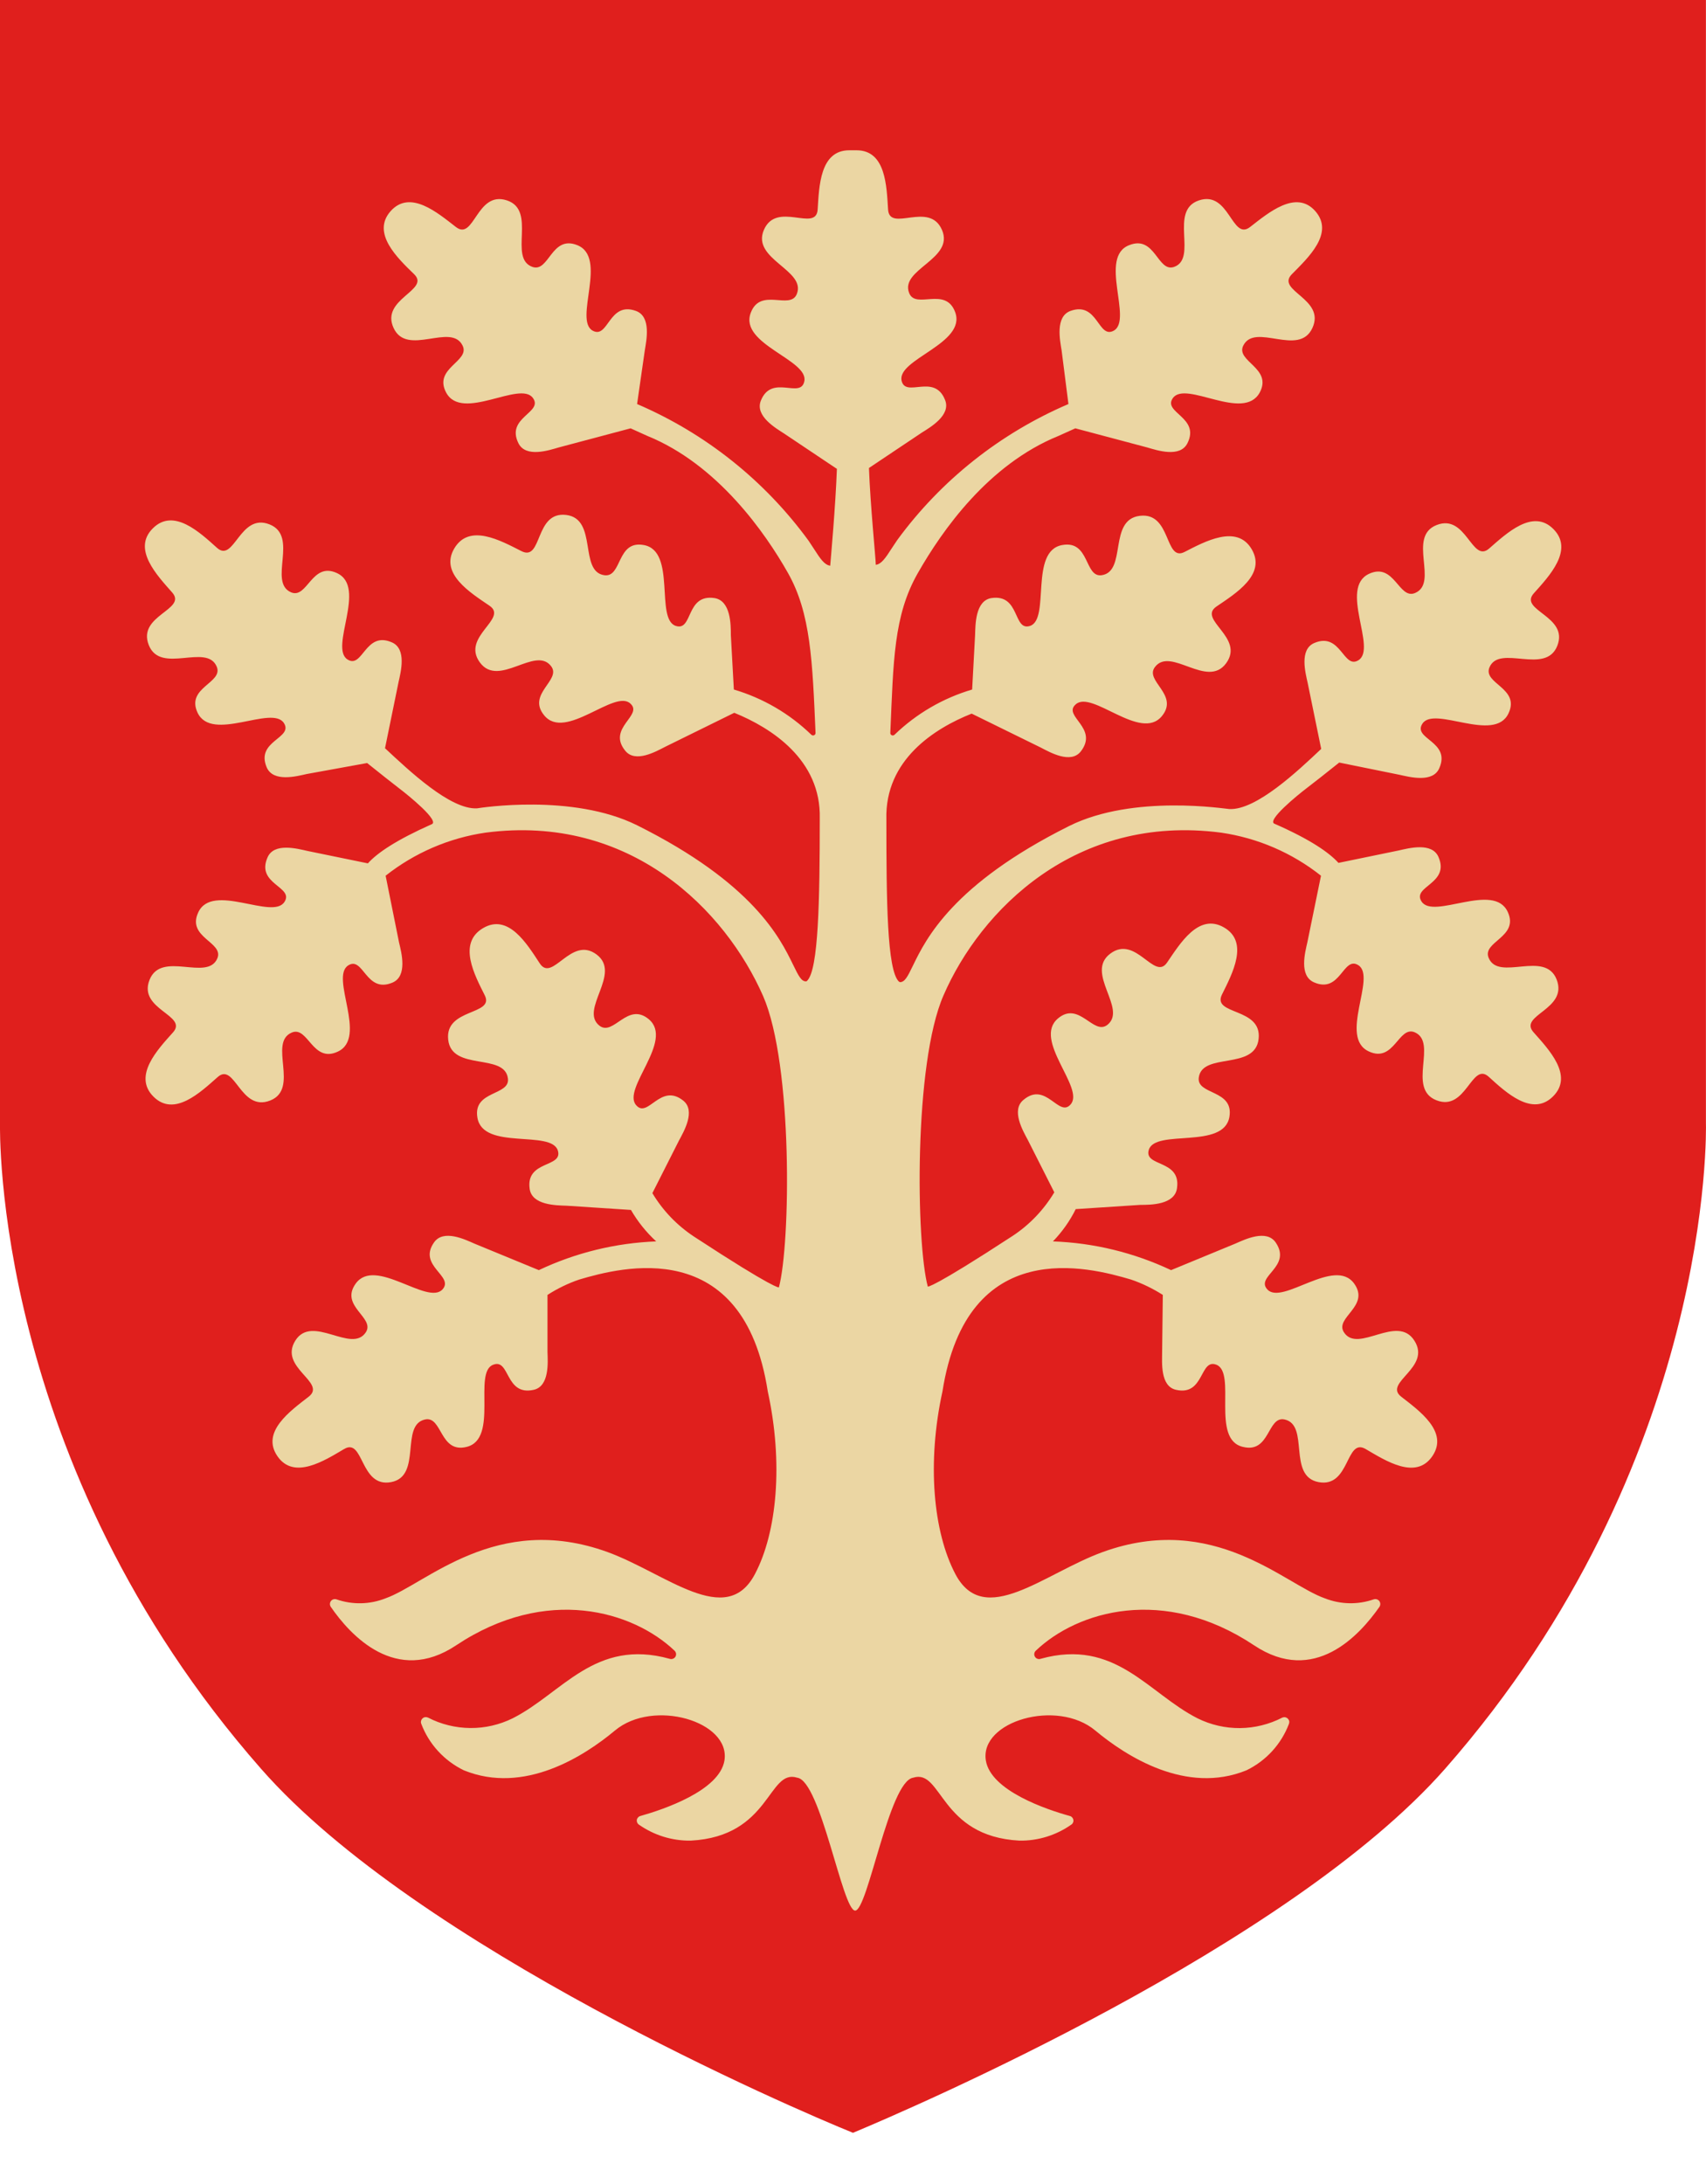 <svg width="25" height="32" viewBox="0 0 25 32" fill="none" xmlns="http://www.w3.org/2000/svg">
<path d="M24.999 0H0V16.458C0 16.517 -0.118 21.429 3.827 25.918C6.12 28.531 11.648 30.906 12.5 31.25C13.351 30.894 18.88 28.522 21.175 25.918C25.12 21.429 25.001 16.512 24.999 16.458V0Z" fill="#E01F1D"/>
<path d="M22.811 14.351C22.639 13.915 21.961 14.386 21.815 14.035C21.715 13.796 22.265 13.732 22.095 13.362C21.89 12.915 21.004 13.481 20.831 13.208C20.689 12.984 21.25 12.95 21.08 12.557C20.985 12.336 20.643 12.428 20.497 12.461L19.614 12.643C19.475 12.49 19.201 12.3 18.68 12.071C18.547 12.029 19.024 11.642 19.151 11.546C19.224 11.491 19.47 11.298 19.625 11.173L20.507 11.352C20.653 11.384 20.997 11.476 21.092 11.255C21.264 10.863 20.7 10.829 20.843 10.605C21.015 10.332 21.901 10.896 22.107 10.45C22.279 10.081 21.727 10.017 21.827 9.778C21.973 9.434 22.649 9.898 22.821 9.462C22.993 9.025 22.25 8.946 22.477 8.693C22.704 8.44 23.067 8.056 22.764 7.752C22.462 7.447 22.076 7.816 21.822 8.037C21.567 8.259 21.489 7.521 21.052 7.693C20.616 7.865 21.089 8.541 20.736 8.689C20.497 8.789 20.435 8.237 20.063 8.407C19.618 8.614 20.182 9.499 19.908 9.673C19.685 9.814 19.65 9.253 19.258 9.422C19.038 9.518 19.131 9.861 19.163 10.007L19.361 10.973C19.017 11.298 18.406 11.875 18.014 11.854C17.968 11.854 16.614 11.632 15.669 12.102C13.959 12.955 13.567 13.76 13.379 14.147C13.296 14.319 13.259 14.387 13.19 14.391C13.19 14.391 13.19 14.391 13.171 14.381C12.999 14.209 12.989 13.202 12.989 12.004C12.966 11.132 13.696 10.672 14.239 10.456L15.251 10.953C15.383 11.021 15.691 11.199 15.839 11.009C16.104 10.665 15.569 10.493 15.762 10.322C15.999 10.101 16.713 10.872 17.026 10.493C17.285 10.179 16.767 9.977 16.925 9.773C17.155 9.47 17.691 10.096 17.968 9.718C18.245 9.339 17.544 9.08 17.826 8.887C18.109 8.694 18.559 8.419 18.343 8.048C18.126 7.676 17.654 7.936 17.359 8.087C17.063 8.239 17.169 7.501 16.703 7.558C16.237 7.614 16.517 8.374 16.144 8.428C15.889 8.464 15.972 7.912 15.566 7.986C15.081 8.072 15.394 9.073 15.094 9.171C14.843 9.252 14.952 8.7 14.528 8.763C14.291 8.801 14.294 9.155 14.289 9.305L14.246 10.103C13.819 10.229 13.429 10.456 13.109 10.765C13.104 10.771 13.097 10.774 13.09 10.775C13.083 10.777 13.075 10.776 13.068 10.773C13.062 10.77 13.056 10.765 13.052 10.759C13.048 10.752 13.046 10.745 13.047 10.738C13.092 9.685 13.095 9.018 13.45 8.397C13.804 7.776 14.482 6.804 15.514 6.386L15.758 6.276L16.811 6.556C16.954 6.598 17.291 6.71 17.4 6.496C17.593 6.114 17.033 6.047 17.188 5.832C17.378 5.569 18.221 6.185 18.46 5.752C18.652 5.392 18.105 5.296 18.219 5.064C18.391 4.72 19.034 5.236 19.232 4.806C19.43 4.376 18.69 4.262 18.931 4.018C19.172 3.774 19.557 3.416 19.275 3.094C18.993 2.773 18.587 3.118 18.319 3.326C18.05 3.535 18.017 2.788 17.57 2.936C17.123 3.084 17.558 3.784 17.205 3.911C16.961 3.995 16.93 3.442 16.55 3.591C16.092 3.763 16.605 4.687 16.321 4.845C16.09 4.972 16.089 4.41 15.686 4.556C15.461 4.639 15.533 4.986 15.557 5.134L15.657 5.92C14.658 6.348 13.791 7.035 13.149 7.912L13.069 8.032C12.973 8.182 12.916 8.264 12.834 8.276C12.834 8.192 12.753 7.394 12.734 6.857L13.505 6.341C13.632 6.261 13.94 6.084 13.849 5.86C13.692 5.463 13.271 5.836 13.212 5.578C13.142 5.261 14.167 5.034 13.997 4.573C13.856 4.192 13.422 4.536 13.324 4.296C13.18 3.944 13.99 3.799 13.804 3.369C13.618 2.939 13.037 3.412 13.014 3.07C12.992 2.728 12.982 2.202 12.552 2.202C12.534 2.201 12.516 2.201 12.498 2.202C12.48 2.201 12.463 2.201 12.445 2.202C12.015 2.202 12.004 2.731 11.982 3.07C11.96 3.409 11.38 2.938 11.194 3.369C11.008 3.801 11.82 3.956 11.676 4.309C11.578 4.548 11.142 4.204 11.001 4.585C10.829 5.046 11.861 5.273 11.786 5.59C11.729 5.848 11.307 5.475 11.149 5.872C11.062 6.096 11.368 6.273 11.493 6.354L12.264 6.87C12.245 7.406 12.173 8.204 12.166 8.289C12.082 8.276 12.025 8.194 11.929 8.044L11.85 7.924C11.207 7.042 10.339 6.35 9.336 5.92L9.449 5.134C9.473 4.986 9.546 4.639 9.32 4.556C8.919 4.41 8.918 4.972 8.685 4.845C8.403 4.687 8.914 3.77 8.457 3.591C8.078 3.442 8.047 3.995 7.803 3.911C7.443 3.784 7.873 3.082 7.428 2.936C6.982 2.79 6.951 3.536 6.681 3.326C6.411 3.117 6.01 2.773 5.724 3.094C5.439 3.416 5.826 3.782 6.069 4.018C6.311 4.253 5.57 4.379 5.768 4.806C5.965 5.232 6.612 4.721 6.779 5.064C6.893 5.296 6.346 5.392 6.538 5.752C6.771 6.185 7.622 5.569 7.81 5.832C7.965 6.047 7.407 6.114 7.598 6.496C7.707 6.71 8.044 6.598 8.188 6.556L9.241 6.276L9.484 6.386C10.516 6.804 11.216 7.809 11.548 8.397C11.88 8.985 11.906 9.685 11.951 10.738C11.951 10.745 11.95 10.752 11.946 10.759C11.942 10.765 11.936 10.77 11.93 10.773C11.923 10.776 11.915 10.777 11.908 10.775C11.901 10.774 11.894 10.771 11.889 10.765C11.57 10.456 11.18 10.229 10.754 10.103L10.71 9.305C10.71 9.155 10.71 8.801 10.47 8.763C10.046 8.7 10.156 9.252 9.904 9.171C9.596 9.073 9.917 8.072 9.434 7.986C9.033 7.912 9.119 8.464 8.856 8.428C8.479 8.374 8.763 7.602 8.297 7.545C7.83 7.489 7.953 8.233 7.641 8.075C7.33 7.917 6.876 7.666 6.657 8.036C6.439 8.405 6.893 8.684 7.173 8.875C7.454 9.066 6.755 9.327 7.032 9.706C7.309 10.084 7.844 9.458 8.076 9.761C8.233 9.965 7.715 10.167 7.975 10.482C8.286 10.862 9.007 10.091 9.238 10.309C9.43 10.482 8.894 10.665 9.16 10.997C9.308 11.187 9.616 11.009 9.75 10.941L10.76 10.444C11.304 10.665 12.034 11.132 12.013 11.992C12.013 13.196 11.994 14.205 11.829 14.369C11.819 14.381 11.812 14.379 11.81 14.379C11.743 14.379 11.703 14.302 11.622 14.135C11.433 13.748 11.043 12.943 9.334 12.091C8.388 11.622 7.034 11.837 6.989 11.844C6.597 11.864 5.991 11.288 5.642 10.963L5.84 9.996C5.872 9.85 5.964 9.508 5.743 9.412C5.351 9.24 5.317 9.804 5.093 9.663C4.82 9.491 5.384 8.603 4.938 8.397C4.568 8.225 4.505 8.779 4.266 8.679C3.921 8.531 4.386 7.855 3.949 7.683C3.512 7.511 3.433 8.254 3.18 8.027C2.927 7.8 2.543 7.437 2.239 7.742C1.934 8.046 2.302 8.43 2.524 8.682C2.746 8.935 2.008 9.014 2.18 9.451C2.352 9.888 3.028 9.417 3.176 9.768C3.276 10.007 2.724 10.07 2.894 10.44C3.101 10.886 3.987 10.322 4.161 10.595C4.302 10.819 3.741 10.853 3.909 11.245C4.006 11.465 4.348 11.374 4.494 11.341L5.38 11.18C5.534 11.305 5.781 11.498 5.852 11.553C5.979 11.649 6.457 12.036 6.323 12.078C5.807 12.308 5.528 12.497 5.391 12.65L4.505 12.468C4.358 12.435 4.014 12.342 3.92 12.564C3.748 12.957 4.312 12.991 4.169 13.214C3.997 13.488 3.111 12.922 2.905 13.369C2.733 13.739 3.285 13.803 3.185 14.042C3.039 14.386 2.363 13.921 2.191 14.358C2.019 14.795 2.762 14.874 2.535 15.127C2.308 15.38 1.945 15.764 2.249 16.068C2.554 16.372 2.937 16.004 3.19 15.781C3.443 15.557 3.522 16.297 3.959 16.125C4.396 15.953 3.925 15.277 4.276 15.129C4.515 15.029 4.579 15.581 4.949 15.409C5.394 15.204 4.83 14.319 5.103 14.145C5.327 14.004 5.361 14.565 5.754 14.396C5.974 14.3 5.883 13.957 5.848 13.811L5.651 12.831C6.075 12.496 6.58 12.278 7.115 12.2C9.236 11.921 10.631 13.335 11.184 14.597C11.621 15.604 11.585 18.226 11.414 18.863C11.414 18.863 11.363 18.899 10.172 18.12C9.923 17.956 9.713 17.738 9.56 17.482L9.948 16.715C10.019 16.582 10.2 16.276 10.012 16.126C9.678 15.86 9.496 16.391 9.324 16.195C9.105 15.956 9.883 15.251 9.508 14.934C9.195 14.673 8.992 15.187 8.785 15.029C8.484 14.793 9.117 14.265 8.742 13.985C8.367 13.705 8.097 14.401 7.91 14.116C7.722 13.83 7.45 13.378 7.077 13.6C6.703 13.822 6.956 14.288 7.104 14.584C7.252 14.879 6.516 14.768 6.568 15.234C6.619 15.7 7.395 15.423 7.443 15.801C7.478 16.058 6.927 15.973 6.996 16.376C7.077 16.861 8.08 16.548 8.175 16.859C8.252 17.112 7.701 16.997 7.762 17.42C7.796 17.659 8.15 17.661 8.3 17.666L9.246 17.728C9.345 17.899 9.47 18.055 9.616 18.189C9.02 18.212 8.435 18.355 7.896 18.61L6.951 18.221C6.815 18.161 6.495 18.006 6.359 18.206C6.119 18.55 6.664 18.698 6.483 18.894C6.261 19.129 5.497 18.409 5.212 18.808C4.974 19.14 5.503 19.305 5.36 19.522C5.15 19.838 4.573 19.248 4.327 19.644C4.081 20.039 4.794 20.254 4.524 20.464C4.253 20.674 3.823 20.98 4.064 21.334C4.305 21.689 4.752 21.403 5.043 21.231C5.334 21.059 5.272 21.802 5.731 21.716C6.191 21.63 5.857 20.877 6.23 20.798C6.483 20.746 6.442 21.298 6.838 21.2C7.314 21.083 6.927 20.106 7.228 19.996C7.474 19.9 7.4 20.457 7.82 20.364C8.054 20.313 8.028 19.958 8.023 19.809V18.973C8.168 18.88 8.324 18.804 8.488 18.748C9.107 18.565 10.896 18.091 11.251 20.387C11.48 21.434 11.387 22.451 11.063 23.063C10.642 23.866 9.757 23.051 8.901 22.74C7.271 22.15 6.242 23.211 5.649 23.419C5.419 23.51 5.165 23.515 4.931 23.434C4.917 23.429 4.901 23.429 4.887 23.433C4.872 23.437 4.859 23.446 4.85 23.458C4.841 23.47 4.835 23.485 4.835 23.5C4.834 23.515 4.839 23.53 4.847 23.543C5.131 23.956 5.802 24.697 6.685 24.107C8.011 23.225 9.277 23.608 9.885 24.186C9.897 24.197 9.904 24.212 9.907 24.228C9.909 24.244 9.906 24.26 9.898 24.274C9.889 24.288 9.877 24.299 9.861 24.304C9.846 24.31 9.829 24.31 9.814 24.305C8.718 24 8.24 24.809 7.512 25.177C7.319 25.272 7.106 25.321 6.891 25.319C6.675 25.317 6.463 25.265 6.272 25.166C6.258 25.16 6.244 25.158 6.229 25.16C6.215 25.162 6.201 25.169 6.191 25.179C6.18 25.189 6.173 25.202 6.17 25.217C6.167 25.231 6.168 25.246 6.174 25.259C6.287 25.557 6.511 25.8 6.798 25.939C7.681 26.298 8.56 25.732 9.011 25.356C9.572 24.886 10.709 25.22 10.616 25.796C10.542 26.238 9.721 26.513 9.384 26.608C9.371 26.611 9.359 26.619 9.35 26.629C9.341 26.639 9.334 26.651 9.332 26.665C9.33 26.678 9.332 26.692 9.337 26.704C9.343 26.717 9.352 26.728 9.363 26.735C9.586 26.891 9.851 26.973 10.122 26.969C11.297 26.907 11.252 25.91 11.683 26.047C12.027 26.094 12.345 27.991 12.531 27.994C12.717 27.998 13.028 26.102 13.381 26.047C13.809 25.91 13.766 26.907 14.94 26.969C15.211 26.973 15.476 26.891 15.698 26.735C15.71 26.728 15.719 26.717 15.724 26.704C15.73 26.692 15.732 26.678 15.729 26.665C15.727 26.651 15.721 26.639 15.712 26.629C15.703 26.619 15.691 26.611 15.678 26.608C15.334 26.513 14.52 26.238 14.447 25.796C14.353 25.22 15.49 24.886 16.051 25.356C16.502 25.732 17.383 26.298 18.265 25.939C18.552 25.8 18.775 25.557 18.888 25.259C18.893 25.246 18.895 25.231 18.892 25.217C18.889 25.203 18.881 25.191 18.871 25.18C18.861 25.171 18.848 25.164 18.834 25.161C18.819 25.159 18.805 25.161 18.792 25.166C18.6 25.265 18.388 25.318 18.172 25.32C17.956 25.322 17.743 25.273 17.549 25.177C16.823 24.809 16.345 24 15.249 24.305C15.234 24.31 15.217 24.31 15.202 24.304C15.187 24.299 15.174 24.288 15.166 24.274C15.158 24.26 15.154 24.244 15.157 24.228C15.159 24.212 15.167 24.197 15.179 24.186C15.784 23.608 17.052 23.225 18.377 24.107C19.261 24.697 19.926 23.956 20.215 23.543C20.223 23.53 20.227 23.515 20.227 23.5C20.226 23.485 20.221 23.47 20.212 23.458C20.202 23.446 20.189 23.437 20.175 23.433C20.16 23.429 20.145 23.429 20.13 23.434C19.898 23.515 19.644 23.509 19.415 23.419C18.821 23.211 17.79 22.15 16.161 22.74C15.301 23.051 14.422 23.866 14 23.063C13.675 22.445 13.582 21.434 13.811 20.387C14.172 18.091 15.955 18.565 16.574 18.748C16.738 18.804 16.894 18.88 17.04 18.973L17.03 19.809C17.03 19.958 16.999 20.313 17.235 20.364C17.651 20.457 17.579 19.9 17.825 19.996C18.126 20.115 17.739 21.092 18.215 21.2C18.613 21.298 18.57 20.746 18.823 20.798C19.196 20.877 18.861 21.63 19.323 21.716C19.786 21.802 19.717 21.059 20.012 21.231C20.306 21.403 20.75 21.691 20.991 21.334C21.231 20.978 20.8 20.672 20.533 20.464C20.266 20.256 20.979 20.041 20.727 19.644C20.476 19.246 19.901 19.838 19.695 19.522C19.552 19.305 20.082 19.14 19.845 18.808C19.557 18.409 18.794 19.129 18.573 18.894C18.391 18.701 18.936 18.562 18.695 18.206C18.559 18.006 18.241 18.161 18.104 18.221L17.161 18.61C16.618 18.354 16.029 18.21 15.43 18.189C15.565 18.049 15.678 17.89 15.764 17.716L16.71 17.654C16.86 17.654 17.216 17.654 17.248 17.408C17.309 16.985 16.758 17.1 16.835 16.847C16.93 16.537 17.935 16.847 18.016 16.364C18.083 15.961 17.534 16.046 17.567 15.789C17.617 15.411 18.393 15.688 18.444 15.222C18.496 14.756 17.756 14.878 17.907 14.572C18.059 14.265 18.308 13.801 17.935 13.588C17.562 13.374 17.29 13.83 17.102 14.104C16.915 14.377 16.645 13.691 16.27 13.973C15.894 14.255 16.526 14.781 16.227 15.017C16.022 15.175 15.815 14.661 15.504 14.922C15.127 15.239 15.905 15.944 15.688 16.183C15.516 16.379 15.328 15.839 15 16.114C14.812 16.264 14.991 16.57 15.062 16.703L15.45 17.47C15.297 17.725 15.089 17.944 14.84 18.108C13.647 18.887 13.596 18.851 13.596 18.851C13.424 18.214 13.389 15.583 13.826 14.585C14.368 13.335 15.764 11.921 17.894 12.2C18.429 12.278 18.934 12.495 19.358 12.831L19.158 13.808C19.125 13.954 19.033 14.296 19.255 14.393C19.645 14.565 19.681 14.001 19.905 14.142C20.177 14.313 19.612 15.201 20.06 15.406C20.43 15.578 20.493 15.026 20.731 15.125C21.075 15.273 20.612 15.949 21.049 16.121C21.486 16.293 21.565 15.549 21.816 15.777C22.068 16.006 22.455 16.369 22.759 16.064C23.064 15.76 22.696 15.377 22.472 15.124C22.248 14.871 22.983 14.792 22.811 14.351Z" fill="#EBD6A3"/>
</svg>

